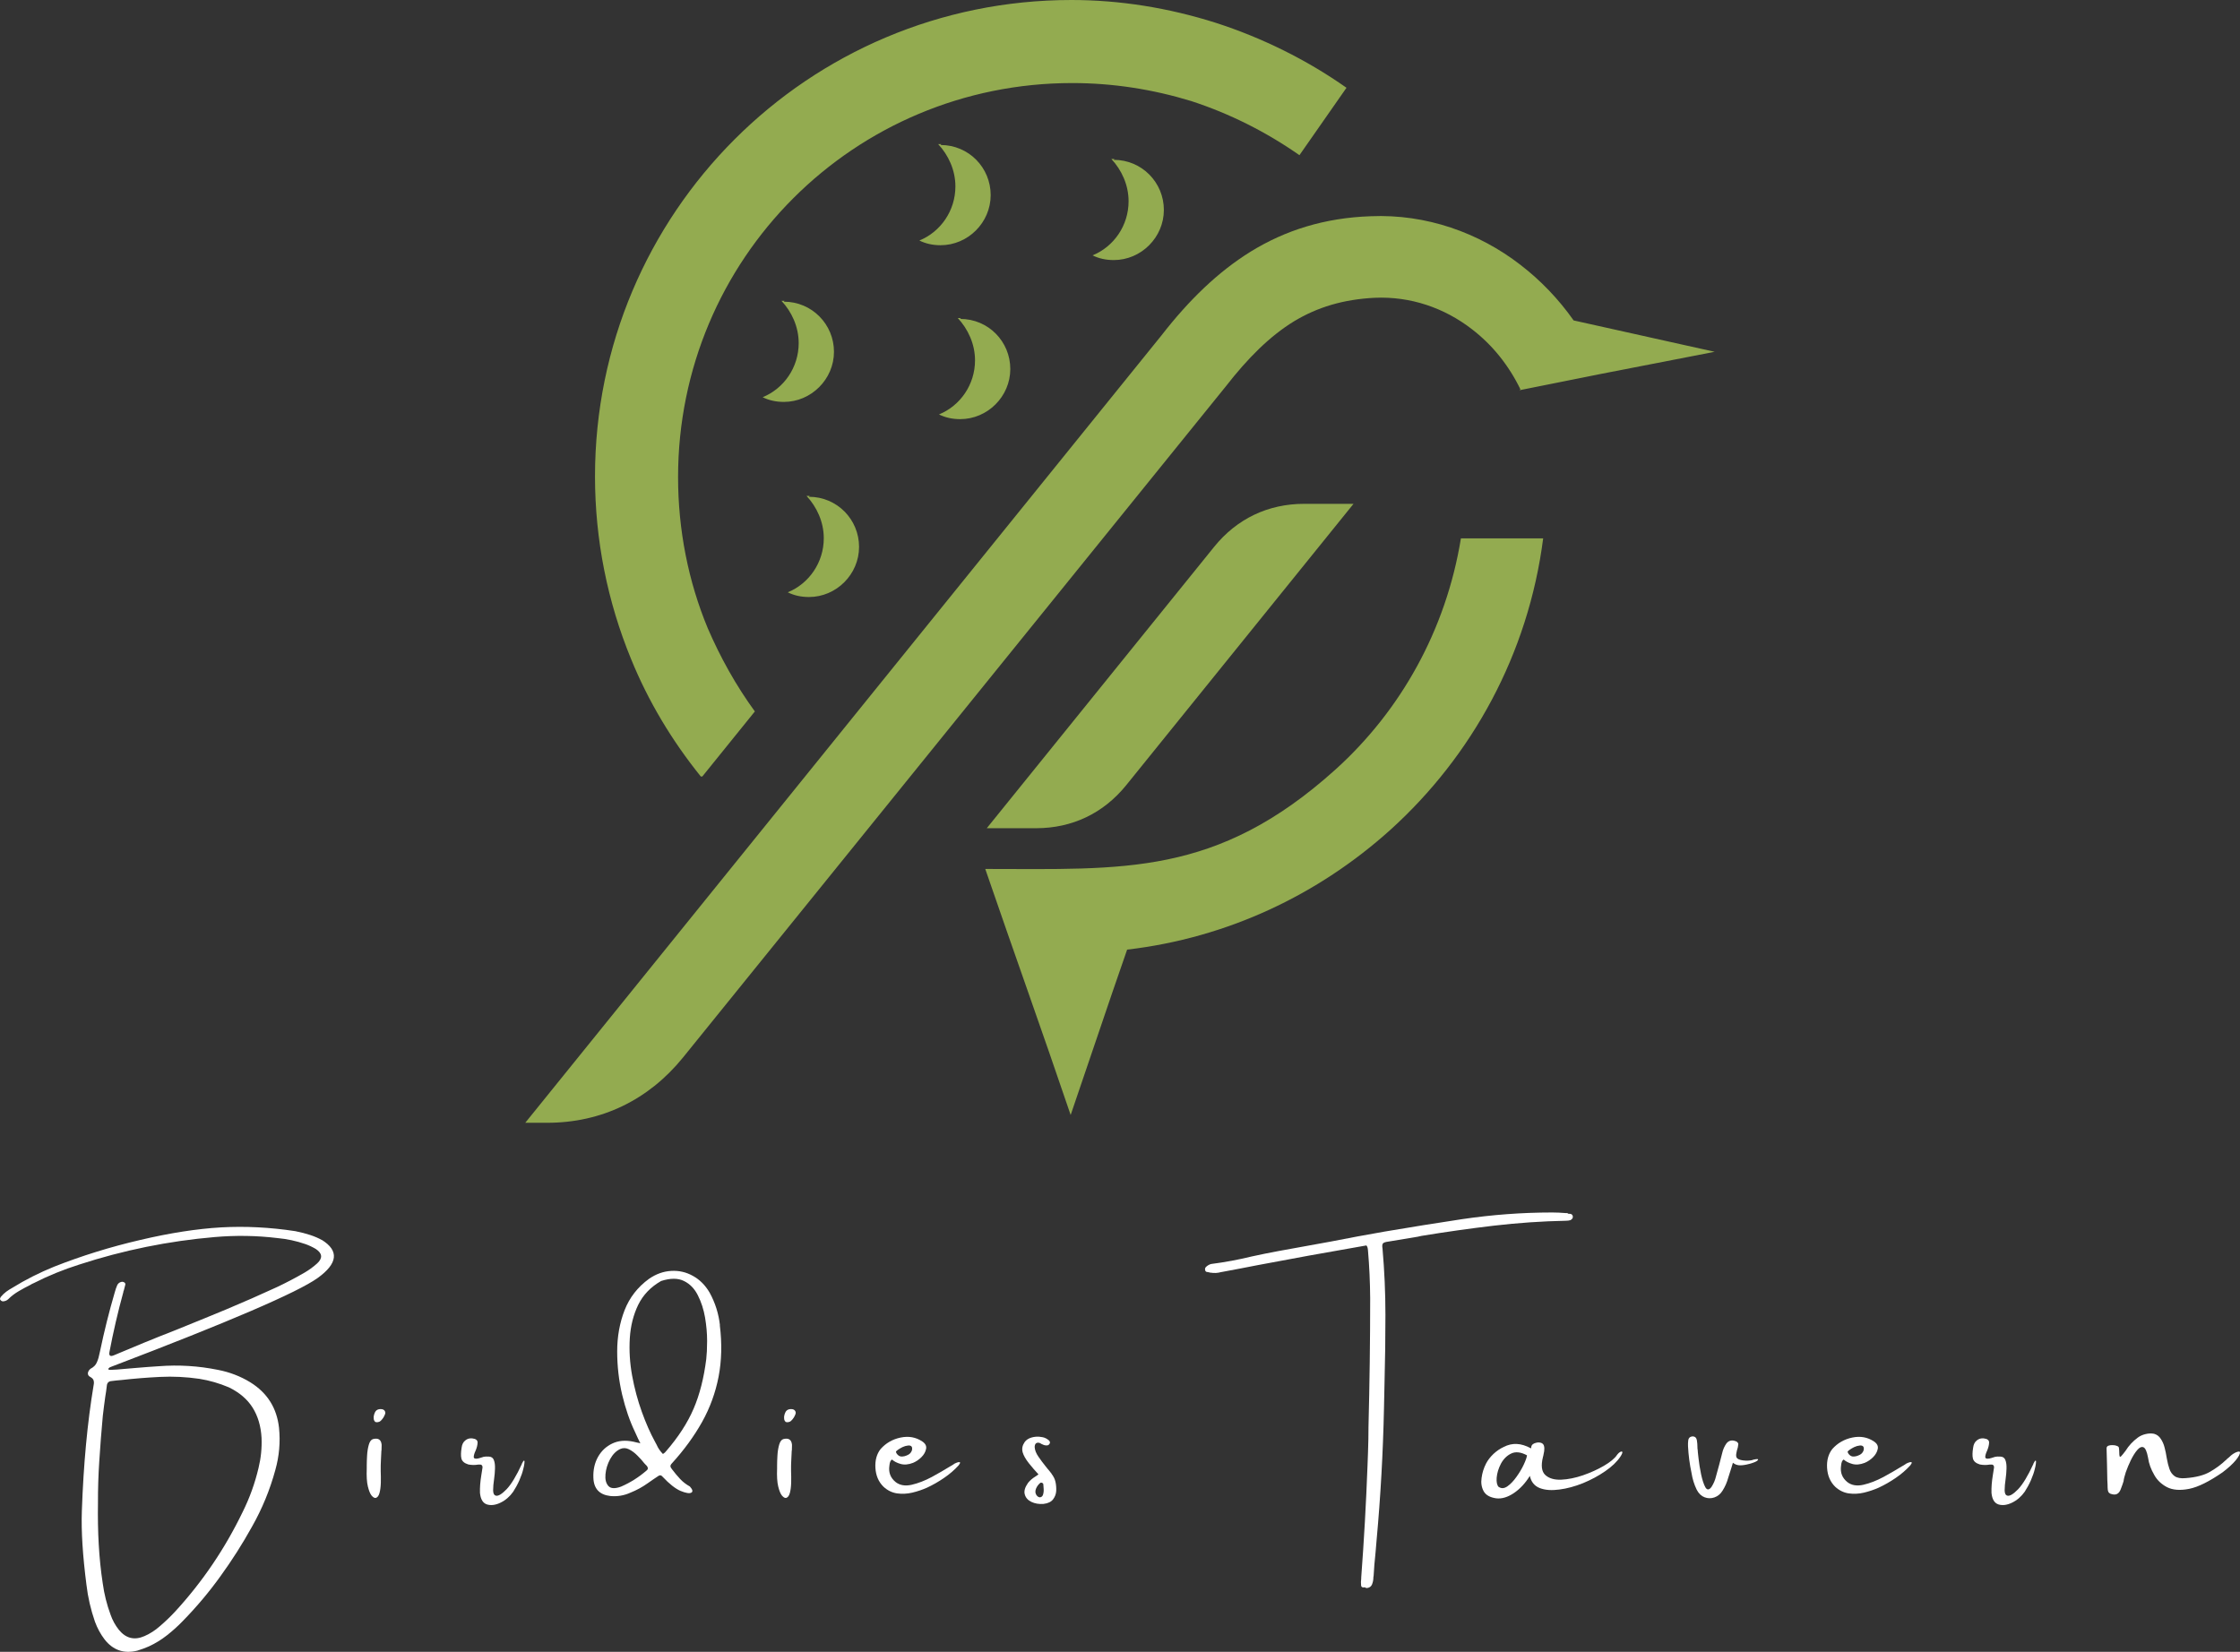 <?xml version="1.0" encoding="UTF-8"?>
<svg id="Layer_2" data-name="Layer 2" xmlns="http://www.w3.org/2000/svg" viewBox="0 0 384.79 283.79">
  <rect x="0" y="0" width="384.79" height="283.79" fill="#333333" stroke="none"/>
  <defs>
    <style>
      .cls-1 {
        fill: #fff;
      }

      .cls-2 {
        fill: #93ab50;
      }
    </style>
  </defs>
  <g id="Layer_2-2" data-name="Layer 2">
    <g>
      <path class="cls-2" d="M120.38,133.4c-4.98-6.19-9.02-12.92-11.98-20.19-4.04-9.83-6.19-20.46-6.19-31.36,0-22.61,9.16-43.08,23.96-57.89S161.44,0,184.05,0c8.35,0,16.69,1.35,24.77,3.91,7.94,2.56,15.61,6.33,22.48,11.17l-8.08,11.58c-5.79-4.04-11.98-7.14-18.57-9.29-6.6-2.02-13.46-3.1-20.46-3.1-18.71,0-35.67,7.54-47.92,19.79s-19.79,29.21-19.79,47.92c0,9.02,1.75,17.91,5.11,25.98,2.15,4.98,4.84,9.82,8.08,14.27l-9.02,11.17h-.27,0Z"/>
      <path class="cls-2" d="M138.96,85.35c4.84,0,8.61,3.9,8.61,8.61s-3.9,8.61-8.61,8.61c-1.34,0-2.56-.27-3.64-.81,3.64-1.48,6.19-5.11,6.19-9.29,0-2.82-1.21-5.38-2.96-7.27h.54l-.14.14h.01Z"/>
      <path class="cls-2" d="M164.94,54.79c4.85,0,8.61,3.9,8.61,8.61s-3.9,8.61-8.61,8.61c-1.34,0-2.56-.27-3.64-.81,3.64-1.48,6.19-5.11,6.19-9.29,0-2.82-1.21-5.38-2.96-7.27h.54l-.14.14h.01Z"/>
      <path class="cls-2" d="M191.32,27.46c4.84,0,8.61,3.9,8.61,8.61s-3.9,8.61-8.61,8.61c-1.34,0-2.56-.27-3.64-.81,3.64-1.48,6.19-5.11,6.19-9.29,0-2.83-1.21-5.39-2.96-7.27h.54l-.14.14h.01Z"/>
      <path class="cls-2" d="M161.57,24.91c4.85,0,8.61,3.9,8.61,8.61s-3.9,8.61-8.61,8.61c-1.34,0-2.56-.27-3.64-.81,3.64-1.48,6.19-5.11,6.19-9.29,0-2.83-1.21-5.39-2.96-7.27h.54l-.14.14h.01Z"/>
      <path class="cls-2" d="M134.65,51.83c4.84,0,8.61,3.91,8.61,8.61s-3.9,8.61-8.61,8.61c-1.34,0-2.56-.27-3.64-.81,3.64-1.48,6.19-5.11,6.19-9.29,0-2.83-1.21-5.39-2.96-7.27h.54l-.14.14h.01Z"/>
      <path class="cls-2" d="M265.09,92.48c-2.56,19.93-12.25,37.43-26.24,50.08-12.39,11.17-28,18.58-45.23,20.59l-2.56,7.41-7.14,21c-4.84-14.27-9.82-28.14-14.67-42.27,23.69,0,39.71,1.35,60.17-17.09,11.18-10.1,18.98-23.96,21.54-39.71h14.13Z"/>
      <path class="cls-2" d="M232.51,86.56l-39.04,48.33c-3.91,4.84-9.29,7.4-15.48,7.4h-8.48l39.04-48.32c3.91-4.85,9.29-7.41,15.48-7.41h8.48Z"/>
      <path class="cls-2" d="M261.19,66.91c-2.02-4.17-4.85-7.67-8.35-10.36-4.71-3.64-10.49-5.66-16.69-5.39-5.39.27-9.83,1.61-13.86,4.04-4.18,2.56-7.94,6.33-11.71,11.17l-93.29,115.36c-5.92,7.27-14,11.17-23.29,11.17h-3.77L199.53,57.61c4.71-6.06,9.69-10.9,15.34-14.4,5.92-3.64,12.65-5.79,20.59-6.06,9.56-.41,18.58,2.83,25.71,8.34,3.5,2.69,6.59,5.92,9.15,9.56l24.23,5.39-19.39,3.77-14.14,2.83.14-.14h.03Z"/>
    </g>
    <g>
      <path class="cls-1" d="M55.28,213.02c3,1.86,2.76,4.05-.73,6.56-3.47,2.47-15.3,7.56-35.48,15.25-.2.06-.33.15-.42.27-.07.11-.06.18.04.21.09.03.21.04.35.04h.02c.71-.03,1.42-.07,2.13-.15.75-.07,1.5-.13,2.25-.19,1.28-.11,2.57-.21,3.88-.29,3.4-.26,6.78-.05,10.13.63,1.97.38,3.82,1.08,5.54,2.13,2.92,1.81,4.56,4.41,4.94,7.81.25,2.45.04,4.86-.63,7.25-.93,3.43-2.27,6.67-4,9.73-1.64,2.96-3.45,5.8-5.42,8.52-1.96,2.73-4.12,5.3-6.48,7.71-.86.89-1.77,1.71-2.73,2.46-.95.75-1.98,1.38-3.1,1.9-.64.28-1.3.52-1.98.73-2.31.57-4.18-.08-5.63-1.94-.7-.92-1.24-1.93-1.65-3.04-.72-2.08-1.21-4.2-1.46-6.35-.64-4.97-.91-9.18-.79-12.63.28-8.03.95-15.23,2.02-21.63.07-.33.07-.61,0-.83-.06-.22-.24-.42-.56-.6-.27-.14-.41-.32-.42-.56-.02-.23.09-.48.31-.73,0,0,.01-.02.04-.02.03-.04.06-.07.1-.1.54-.28.91-.65,1.1-1.13.21-.48.36-1.01.46-1.56.04-.13.07-.24.08-.35.71-3.4,1.55-6.76,2.52-10.08.11-.43.26-.85.44-1.27.15-.29.39-.47.71-.54.18-.04.34,0,.48.08.15.1.21.22.19.38-.08.33-.17.66-.25.98-.06.1-.09.22-.1.35-.93,3.38-1.72,6.8-2.38,10.27-.11.63.14.81.75.56,3.48-1.48,6.98-2.92,10.5-4.29,2.96-1.19,5.9-2.4,8.81-3.6,2.92-1.22,5.82-2.5,8.71-3.83,1.61-.76,3.19-1.59,4.73-2.48.79-.46,1.52-.99,2.19-1.6.97-.9.89-1.73-.25-2.48-.56-.33-1.15-.61-1.77-.83-1.56-.54-3.18-.89-4.85-1.04-3.56-.43-7.14-.48-10.73-.17-7.96.68-15.72,2.26-23.29,4.73-2.69.85-5.3,1.91-7.81,3.19-.21.08-.4.18-.56.29-.68.33-1.34.7-2,1.08-.65.38-1.26.83-1.81,1.38-.19.18-.42.3-.69.35-.28.08-.5,0-.67-.23-.07-.08-.08-.17-.04-.25.03-.09.07-.19.13-.27.28-.33.58-.63.92-.88s.68-.46,1.02-.65c2.29-1.42,4.7-2.63,7.21-3.65,4.71-1.86,9.63-3.39,14.75-4.58,5.14-1.21,9.78-1.93,13.92-2.17,4.14-.23,8.4-.02,12.77.65,1.94.39,3.46.9,4.54,1.52v-.02ZM19.16,237.27c-.5.04-.77.31-.81.81-.07.63-.16,1.26-.27,1.9-.16,1.1-.29,2.2-.42,3.29-.24,2.6-.44,5.16-.6,7.69-.17,2.52-.24,4.92-.23,7.21-.04,2.5,0,4.88.13,7.15.13,2.28.35,4.51.69,6.71.25,1.84.7,3.65,1.35,5.4.33.94.8,1.8,1.42,2.58,1.21,1.48,2.67,1.84,4.4,1.08.96-.42,1.83-.98,2.63-1.69.93-.79,1.81-1.64,2.65-2.54,4.69-5.11,8.56-10.82,11.6-17.13,1.19-2.39,2.09-4.9,2.71-7.52.42-1.71.59-3.43.52-5.17-.11-2.03-.63-3.76-1.54-5.21-.91-1.44-2.27-2.6-4.08-3.48-1.63-.69-3.31-1.18-5.06-1.46-2.27-.33-4.52-.44-6.75-.33-2.24.11-4.47.29-6.69.54-.56.04-1.1.1-1.63.17h-.02Z"/>
      <path class="cls-1" d="M64.49,257.35c-.2.02-.42-.13-.67-.42-.24-.3-.45-.82-.63-1.56-.18-.73-.24-1.76-.19-3.06v-.5c0-.5.02-1.09.06-1.77.04-.68.14-1.28.29-1.81.15-.54.38-.86.69-.98.93-.25,1.44.08,1.52.98,0,.29-.01.58-.02.88-.03.13-.04.27-.04.42-.02.42-.04.83-.06,1.23,0,.35-.02.69-.04,1.02v.98c.03.58.03,1.23.02,1.94-.02.7-.09,1.3-.23,1.81-.14.52-.38.8-.71.85h.01ZM65.38,244.12c-.11.11-.27.18-.46.21-.2.03-.35.02-.46-.04-.11-.11-.19-.23-.23-.35-.03-.14-.04-.3-.04-.5.01-.05.02-.1.02-.15.03-.18.07-.35.15-.52.19-.51.59-.73,1.21-.67.22.03.39.12.5.27.11.16.15.33.1.52-.16.47-.42.89-.79,1.23h0Z"/>
      <path class="cls-1" d="M89.64,251.48c.19-.39.32-.57.4-.54.07.03.08.19.04.48-.03.28-.09.6-.19.96-.13.56-.35,1.2-.67,1.94-.32.72-.68,1.38-1.06,1.96-.58.83-1.31,1.46-2.17,1.88s-1.64.52-2.33.31c-.7-.22-1.1-.88-1.21-1.98-.03-.93.05-1.94.23-3.04.07-.46.14-.91.21-1.35,0-.17-.04-.29-.13-.38s-.19-.11-.31-.1h-.31c-.56.1-1.12.09-1.69-.02-.68-.21-1.07-.55-1.19-1.02-.11-.47-.09-1.09.04-1.88.07-.55.28-.96.63-1.23.33-.28.73-.4,1.19-.35.64.07.94.32.92.75-.02.43-.14.89-.35,1.38-.2.42-.3.77-.31,1.04,0,.28.23.38.71.29.11-.03.23-.06.38-.1.18-.07.38-.13.6-.19.23-.05.54-.07.92-.04.43.02.71.22.85.6.15.39.21.88.19,1.46s-.06,1.18-.15,1.77c-.11.75-.17,1.4-.17,1.94s.15.85.46.94c.42.11,1.03-.26,1.85-1.1.82-.86,1.69-2.31,2.63-4.35v-.03Z"/>
      <path class="cls-1" d="M123.65,227.67c.39,3.16.32,6.1-.21,8.85-.53,2.74-1.47,5.33-2.83,7.77-1.36,2.43-3.08,4.8-5.17,7.1-.18.18-.27.35-.27.5,0,.14.09.32.27.54.43.57.89,1.12,1.38,1.65.48.52,1.05.95,1.69,1.31.48.53.56.89.23,1.06-.33.17-.95.06-1.85-.31-.89-.39-1.92-1.2-3.08-2.44-.22-.28-.47-.31-.75-.1-.32.22-.64.43-.94.63-.28.21-.56.41-.83.58-.92.66-1.91,1.2-2.98,1.63-1.1.5-2.26.7-3.48.58-1.88-.22-2.84-1.27-2.9-3.15-.05-1.33.21-2.52.79-3.56.59-1.05,1.42-1.82,2.46-2.31,1.05-.5,2.26-.6,3.63-.31.18.04.39.09.63.15.15.02.34.06.56.13-.16-.3-.29-.57-.4-.81-.18-.43-.35-.8-.5-1.1-.91-1.88-1.65-4.03-2.23-6.46-.57-2.43-.85-4.9-.85-7.42s.42-4.89,1.27-7.08c.86-2.19,2.26-3.99,4.21-5.4,1.21-.83,2.47-1.28,3.79-1.35,1.33-.08,2.57.2,3.73.85,1.17.64,2.13,1.6,2.88,2.88.96,1.75,1.55,3.62,1.77,5.6h-.02ZM111.04,252.67c.29-.22.32-.48.1-.79-.14-.14-.29-.29-.44-.46-.35-.44-.75-.9-1.21-1.35-.46-.47-.95-.83-1.46-1.08-.5-.25-1-.26-1.5-.04-.7.33-1.27.92-1.73,1.75-.45.83-.71,1.7-.79,2.58s.08,1.55.5,2.02c.42.46,1.15.49,2.19.1,1.57-.68,3.01-1.59,4.33-2.73h.01ZM114.4,249.35c2.14-2.47,3.72-4.92,4.75-7.33,1.04-2.42,1.76-5.25,2.17-8.5.09-.79.15-1.83.15-3.13s-.12-2.63-.35-4.02c-.24-1.39-.65-2.66-1.23-3.81-.57-1.15-1.37-1.98-2.4-2.48-1.03-.51-2.33-.51-3.92,0-1.79,1.02-3.1,2.39-3.94,4.1-.83,1.72-1.31,3.64-1.44,5.73-.13,2.1,0,4.24.4,6.44.4,2.18.96,4.26,1.67,6.23.71,1.96,1.46,3.66,2.25,5.1.11.18.21.36.29.54.25.58.61,1.11,1.08,1.58.05-.04.11-.08.19-.13.13-.08.23-.19.33-.33h0Z"/>
      <path class="cls-1" d="M134.98,257.35c-.2.02-.42-.13-.67-.42-.24-.3-.45-.82-.63-1.56-.18-.73-.24-1.76-.19-3.06v-.5c0-.5.02-1.09.06-1.77.04-.68.14-1.28.29-1.81.15-.54.38-.86.69-.98.93-.25,1.44.08,1.52.98,0,.29,0,.58-.02.88-.03.13-.04.27-.04.42-.02.42-.04.83-.06,1.23,0,.35-.02.69-.04,1.02v.98c.03.58.03,1.23.02,1.94-.02.7-.09,1.3-.23,1.81-.14.52-.38.8-.71.85h0ZM135.88,244.12c-.11.11-.27.18-.46.21-.2.03-.35.02-.46-.04-.11-.11-.19-.23-.23-.35-.03-.14-.04-.3-.04-.5,0-.05.02-.1.02-.15.03-.18.07-.35.15-.52.19-.51.59-.73,1.21-.67.22.03.39.12.5.27.11.16.15.33.1.52-.16.47-.42.89-.79,1.23h0Z"/>
      <path class="cls-1" d="M163.93,251.48c.21-.11.41-.19.6-.25.21-.05.33-.05.38.02.05.06-.02.22-.23.5-.72.79-1.56,1.52-2.52,2.17-.96.66-1.93,1.21-2.92,1.67-.79.35-1.64.64-2.52.85-.89.21-1.77.25-2.63.13-.86-.13-1.64-.51-2.33-1.15-.85-.84-1.3-1.92-1.38-3.21-.08-1.3.21-2.4.9-3.27.9-1.01,2.04-1.67,3.42-1.96,1.39-.29,2.63-.07,3.73.67.54.36.76.79.65,1.29-.1.5-.36.97-.79,1.4s-.91.76-1.44.98c-.79.31-1.51.37-2.15.19-.63-.18-1.11-.43-1.46-.75-.25.1-.41.45-.46,1.06-.17,1.16.19,2.09,1.08,2.81.72.56,1.64.71,2.75.46,1.13-.26,2.27-.71,3.44-1.33,1.17-.64,2.21-1.24,3.13-1.81.28-.15.53-.3.75-.46h0ZM156.62,248.56c-.13-.18-.34-.25-.65-.21-.31.03-.62.12-.94.27-.31.16-.58.31-.81.48-.24.17-.34.29-.31.35,0,.04.03.11.08.21s.14.2.25.31.26.2.44.25c.18.04.42.03.71-.04.47-.14.8-.31.98-.52s.28-.42.31-.63,0-.36-.06-.48h0Z"/>
      <path class="cls-1" d="M180.64,253.21c.34.45.57.91.67,1.38.11.47.15.99.13,1.54-.03.54-.21,1.03-.54,1.46-.32.43-.87.7-1.65.79-.78.06-1.47-.06-2.08-.35-.6-.29-.97-.71-1.13-1.27-.17-.57.02-1.23.56-2,.34-.42.76-.78,1.25-1.08.18-.11.36-.23.54-.38-.6-.64-1.16-1.29-1.69-1.96-.53-.68-.86-1.28-1.02-1.81-.17-.61-.06-1.19.31-1.73.36-.54.99-.86,1.9-.96.44-.04.85,0,1.23.08.39.08.75.27,1.08.56.07.07.11.15.15.23s.03.19-.04.31c-.11.21-.28.31-.5.31-.16,0-.31-.02-.46-.06-.17-.07-.31-.13-.44-.19-.08-.05-.17-.1-.25-.15-.29-.11-.52-.09-.69.04-.16.14-.23.35-.23.65.03.52.24,1.06.65,1.65.4.58.8,1.12,1.19,1.6.15.18.28.35.4.5.11.11.33.39.67.83h0ZM178.62,257.25c.29-.03.48-.19.56-.48.09-.3.13-.64.1-1-.03-.36-.05-.63-.06-.81-.04-.11-.12-.18-.23-.21-.1-.04-.19-.04-.27,0-.33.27-.58.6-.75,1-.16.41-.14.76.04,1.06.07.11.15.21.25.29.09.07.21.12.35.15h0Z"/>
      <path class="cls-1" d="M207.78,218.6c-.11,0-.21-.02-.31-.06-.08,0-.17,0-.25-.04-.08-.04-.15-.11-.19-.23-.08-.29,0-.51.21-.67.25-.22.52-.36.81-.44,2.35-.3,4.67-.73,6.96-1.29,1.51-.33,3.03-.64,4.54-.92,3.01-.54,6.01-1.08,8.98-1.63,3.11-.61,6.22-1.19,9.33-1.73,4.42-.75,8.84-1.46,13.29-2.13,5.14-.76,10.3-1.15,15.5-1.15.75,0,1.5.04,2.25.1h.23c.11,0,.21.04.31.13h.25c.29.02.46.18.5.48,0,.16-.04.28-.13.38-.07.08-.17.16-.29.23-.25.07-.5.1-.75.1-4.17.08-8.31.37-12.44.85-4.13.49-8.25,1.07-12.38,1.75-.24.04-.47.09-.69.15-1.66.27-3.32.54-5,.83-.49.06-.8.16-.94.31-.13.16-.16.45-.08.9.33,3.78.5,7.57.5,11.38s-.05,7.59-.15,11.4c-.04,1.57-.08,3.14-.1,4.69-.16,7.56-.58,15.1-1.27,22.63-.11,1.42-.24,2.82-.38,4.21l-.13,1.94c-.03.07-.04.15-.04.25,0,.42-.08.82-.25,1.23-.14.3-.38.49-.71.56-.16.04-.29.03-.4-.04-.04-.02-.08-.04-.1-.06h-.06c-.16.04-.29.03-.4-.02-.11-.06-.18-.16-.19-.31-.04-.38-.04-.77.02-1.17v-.17c.48-6.38.84-12.76,1.08-19.17.07-1.54.11-3.07.15-4.6,0-.71,0-1.42.02-2.13.19-7.38.29-14.73.29-22.08-.02-2.76-.14-5.51-.38-8.25-.03-.42-.12-.69-.27-.83h-.04c-.07,0-.15.02-.23.04-3.22.56-6.44,1.13-9.65,1.71-2.93.54-5.85,1.08-8.77,1.63-2.05.41-4.09.79-6.13,1.17-.04.02-.08.02-.13.02-.59.17-1.19.2-1.79.1-.09,0-.18,0-.25-.04h.05Z"/>
      <path class="cls-1" d="M277.75,249.98c.18-.23.36-.41.56-.52.21-.11.33-.11.38,0,.04.11-.07.38-.33.79-.6.89-1.47,1.73-2.63,2.52-1.14.79-2.41,1.47-3.79,2.04-1.39.56-2.75.93-4.08,1.1-1.32.18-2.44.1-3.35-.25-.92-.36-1.49-1.06-1.71-2.1-.78,1.27-1.7,2.25-2.75,2.96-1.06.71-2.06,1.01-3.02.9-1.08-.15-1.8-.56-2.17-1.23-.36-.67-.48-1.43-.35-2.29.11-.86.37-1.68.77-2.46.3-.58.73-1.13,1.27-1.65.55-.51,1.14-.91,1.75-1.19.75-.39,1.5-.56,2.25-.52.76.03,1.57.28,2.44.75,0,0,.01-.02.04-.06,0-.09.01-.2.04-.31.04-.13.11-.23.23-.33.14-.11.32-.19.56-.25.23-.07.46-.08.69-.04.36.07.58.25.67.54.08.28.09.59.04.94-.06.33-.11.63-.17.88-.03.04-.04.08-.04.13-.36,1.46-.23,2.49.4,3.08.63.58,1.53.85,2.71.81,1.18-.05,2.43-.3,3.75-.75,1.32-.46,2.52-1,3.6-1.63s1.83-1.24,2.25-1.85h-.01ZM257.46,255.46c.46.31.95.27,1.48-.1.54-.38,1.06-.92,1.56-1.63.51-.71.93-1.41,1.25-2.1.33-.71.52-1.24.56-1.6-1.06-.57-1.96-.67-2.71-.31s-1.34.95-1.77,1.75c-.42.81-.66,1.6-.73,2.4-.06.78.06,1.31.35,1.6h0Z"/>
      <path class="cls-1" d="M301.07,250.81c.75-.19,1.05-.18.9.04-.14.21-.63.43-1.46.65-.61.17-1.15.25-1.6.25s-.87-.15-1.23-.44c-.1.31-.19.6-.27.9-.18.6-.36,1.16-.54,1.69-.21.78-.53,1.51-.96,2.19-.35.57-.81.96-1.4,1.17-.57.2-1.14.19-1.69-.02-.56-.21-1.01-.64-1.35-1.29-.45-.92-.74-1.88-.9-2.9-.32-1.5-.52-3.03-.6-4.58-.02-.34,0-.69.04-1.02.07-.44.34-.67.83-.67.36.03.57.24.65.65.07.41.1.82.1,1.25,0,.16.01.29.04.4,0,.16.05.66.15,1.5.09.85.24,1.76.44,2.73.21.96.45,1.7.73,2.21.29.5.64.49,1.04-.04.38-.58.64-1.2.79-1.85.38-1.33.73-2.66,1.06-3.98.14-.63.39-1.19.75-1.69.4-.48.93-.6,1.58-.35.14.04.25.12.33.23.09.1.13.22.1.35-.02.16-.04.32-.08.5-.11.33-.2.67-.25,1-.06.32-.04.57.06.75.14.22.49.38,1.06.46.58.08,1.14.06,1.67-.06v-.03Z"/>
      <path class="cls-1" d="M327.41,251.48c.21-.11.41-.19.6-.25.21-.05.33-.05.38.02.05.06-.02.22-.23.5-.72.79-1.56,1.52-2.52,2.17-.96.66-1.93,1.21-2.92,1.67-.79.35-1.64.64-2.52.85-.89.21-1.77.25-2.63.13-.86-.13-1.64-.51-2.33-1.15-.85-.84-1.3-1.92-1.38-3.21-.08-1.3.21-2.4.9-3.27.9-1.01,2.04-1.67,3.42-1.96,1.39-.29,2.63-.07,3.73.67.54.36.76.79.65,1.29-.1.5-.36.97-.79,1.4-.43.43-.91.76-1.44.98-.79.31-1.51.37-2.15.19-.63-.18-1.11-.43-1.46-.75-.25.1-.41.45-.46,1.06-.17,1.16.19,2.09,1.08,2.81.72.56,1.64.71,2.75.46,1.13-.26,2.27-.71,3.44-1.33,1.17-.64,2.21-1.24,3.13-1.81.28-.15.53-.3.75-.46h0ZM320.1,248.56c-.13-.18-.34-.25-.65-.21-.31.03-.62.12-.94.27-.31.16-.58.31-.81.48-.24.17-.34.29-.31.35,0,.04.03.11.08.21s.14.2.25.31.26.2.44.25c.18.04.42.03.71-.04.47-.14.8-.31.98-.52.18-.21.28-.42.31-.63s0-.36-.06-.48h0Z"/>
      <path class="cls-1" d="M349.29,251.48c.19-.39.32-.57.4-.54.07.03.08.19.04.48-.03.28-.09.6-.19.96-.13.56-.35,1.2-.67,1.94-.32.72-.68,1.38-1.06,1.96-.58.83-1.31,1.46-2.17,1.88-.86.42-1.64.52-2.33.31-.7-.22-1.1-.88-1.21-1.98-.03-.93.05-1.94.23-3.04.07-.46.14-.91.21-1.35,0-.17-.04-.29-.13-.38s-.19-.11-.31-.1h-.31c-.56.1-1.12.09-1.69-.02-.68-.21-1.07-.55-1.19-1.02-.11-.47-.09-1.09.04-1.88.07-.55.28-.96.63-1.23.33-.28.73-.4,1.19-.35.64.07.94.32.92.75s-.14.89-.35,1.38c-.2.42-.3.77-.31,1.04,0,.28.23.38.71.29.11-.03.23-.06.38-.1.18-.07.38-.13.6-.19.23-.05.54-.07.92-.04.43.02.71.22.85.6.15.39.21.88.19,1.46s-.06,1.18-.15,1.77c-.11.75-.17,1.4-.17,1.94s.15.85.46.94c.42.11,1.03-.26,1.85-1.1.82-.86,1.69-2.31,2.63-4.35v-.03Z"/>
      <path class="cls-1" d="M384,249.56c.44-.19.7-.23.77-.1.08.27-.16.74-.71,1.42-.56.67-1.31,1.35-2.25,2.06-2.28,1.58-4.2,2.54-5.75,2.85-1.56.31-2.83.21-3.81-.29-.97-.51-1.7-1.21-2.19-2.1-.57-.98-.93-1.96-1.06-2.94-.2-1.07-.46-1.67-.79-1.81-.33-.14-.69.02-1.06.46-.38.43-.74,1.01-1.1,1.73-.35.72-.64,1.43-.88,2.1-.22.68-.35,1.2-.38,1.54-.07.21-.14.41-.19.58-.1.28-.2.56-.31.83-.29.75-.8,1.02-1.52.81-.41-.07-.64-.31-.69-.73-.03-.28-.04-.57-.04-.9,0-.23-.02-.49-.04-.77-.03-1.8-.07-3.63-.13-5.46,0-.22.1-.38.31-.46s.45-.11.73-.1c.28,0,.52.04.73.13.21.07.32.18.35.31.04.31.06.57.06.79,0,.31.02.53.06.67s.13.14.27,0c.15-.15.4-.46.75-.92.55-.89,1.26-1.65,2.1-2.27.38-.28.81-.48,1.31-.6.51-.13,1.01-.15,1.48-.06.5.14.89.43,1.17.88.29.43.51.93.65,1.5.15.57.26,1.1.33,1.58.01.13.03.24.06.33.11.64.26,1.22.44,1.75s.48.95.9,1.25c.43.29,1.05.41,1.88.33,1.76-.13,3.17-.49,4.21-1.1,1.04-.61,1.92-1.26,2.63-1.94.11-.08.21-.17.29-.27.15-.11.28-.22.4-.33.26-.28.6-.53,1.02-.75h0Z"/>
    </g>
  </g>
</svg>